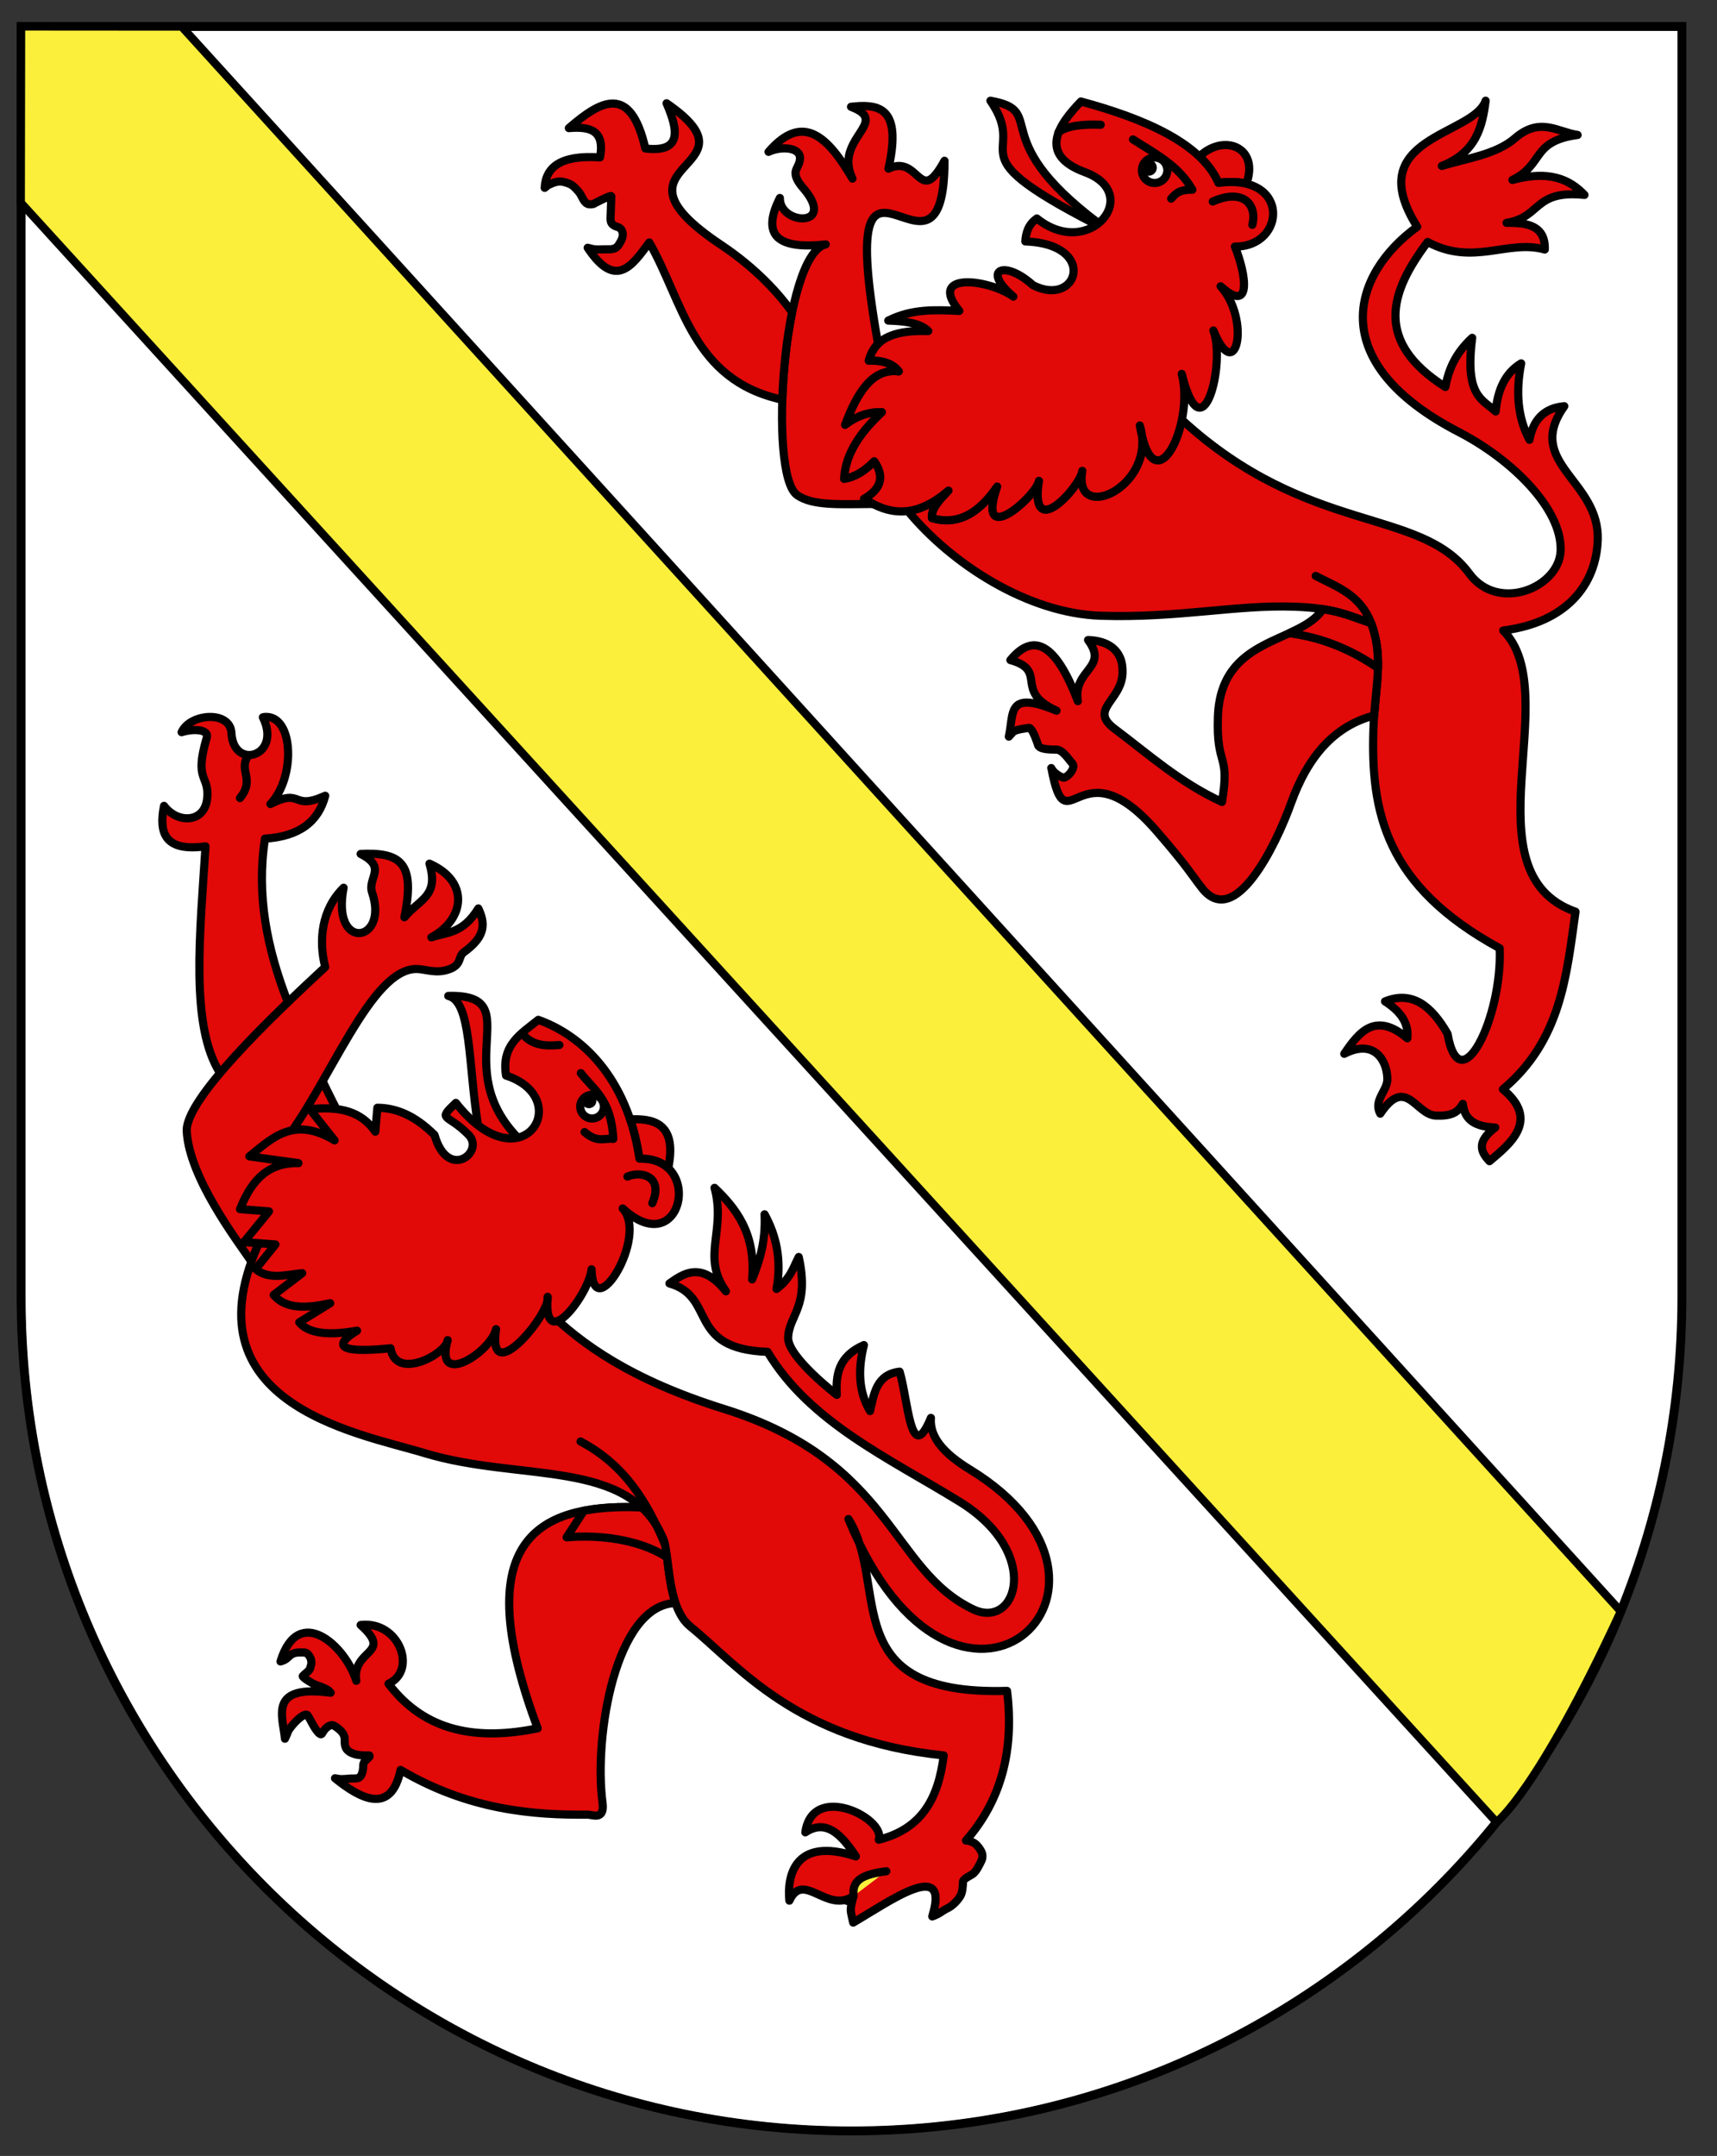 <?xml version="1.0" encoding="utf-8"?>
<!-- Generator: Adobe Illustrator 12.0.0, SVG Export Plug-In . SVG Version: 6.00 Build 51448)  -->
<!DOCTYPE svg PUBLIC "-//W3C//DTD SVG 1.1//EN" "http://www.w3.org/Graphics/SVG/1.1/DTD/svg11.dtd">
<svg  version="1.1"
	 id="svg20" xmlns:inkscape="http://www.inkscape.org/namespaces/inkscape" xmlns:rdf="http://www.w3.org/1999/02/22-rdf-syntax-ns#" xmlns:svg="http://www.w3.org/2000/svg" xmlns:cc="http://web.resource.org/cc/" xmlns:dc="http://purl.org/dc/elements/1.1/" xmlns:sodipodi="http://sodipodi.sourceforge.net/DTD/sodipodi-0.dtd" sodipodi:version="0.32" sodipodi:docname="Thurgovie-coat_of_arms.svg" inkscape:version="0.44" sodipodi:docbase="C:\Documents and Settings\Steve\Bureau\Blason Villages Suisse pour WikipÃƒÆ’Ã‚Â©dia (par Delta-9)\Cantons"
	 xmlns="http://www.w3.org/2000/svg" xmlns:xlink="http://www.w3.org/1999/xlink" width="580" height="728" viewBox="8 18 580 728"
	 overflow="visible" enable-background="new 8 18 580 728" xml:space="preserve">
<rect x="8" y="18" width="580" height="728" fill="#333333" stroke="none"/>
<sodipodi:namedview  showguides="true" guidetolerance="10.0" inkscape:zoom="0.63594554" inkscape:cy="444.41702" inkscape:cx="410.26793" gridtolerance="10.0" showgrid="false" borderopacity="1.0" bordercolor="#666666" pagecolor="#ffffff" id="base" inkscape:window-x="-4" inkscape:window-y="-4" inkscape:pageshadow="2" inkscape:pageopacity="0.0" inkscape:window-height="973" inkscape:window-width="1280" inkscape:current-layer="layer2" objecttolerance="10.0" inkscape:guide-bbox="true">
	</sodipodi:namedview>
<desc  id="desc22">Coat of Arms of Canton of Freiburg (Fribourg)</desc>
<path id="path1968" fill="#FFFFFF" d="M15.138,26.944v429.044c0,155.5,125.584,281.559,280.5,281.559
	c154.918,0,280.501-126.059,280.501-281.559V26.944H15.138z"/>
<path id="path1957" fill="#FFFFFF" stroke="#000000" stroke-width="2.75" stroke-linecap="round" stroke-linejoin="round" d="
	M536.112,600.998L15.139,26.944v429.129c0.046,155.461,125.612,281.473,280.499,281.473
	C397.713,737.546,487.039,682.814,536.112,600.998z"/>
<g>
	<path id="path2577" fill="#FCEF3C" stroke="#000000" stroke-width="2.75" stroke-linecap="round" stroke-linejoin="round" d="
		M294.249,659.914c1.503-4.25,0.502-8.596,13.309-10.086"/>
	<g>
		<path id="path2528" fill="#E20909" stroke="#000000" stroke-width="2.75" stroke-linecap="round" stroke-linejoin="round" d="
			M219.753,526.879c-33.339-0.054-52.404,15.19-30.128,74.729c-20.175,4.094-37.881,1.457-50.383-15.063
			c9.839-4.507,3.628-21.375-9.415-19.834c3.07,2.729,4.237,4.604,4.324,6.057c0.006,0.188,0.005,0.437-0.021,0.617
			c-0.017,0.088-0.058,0.235-0.08,0.34c-0.007,0.015,0,0.054-0.004,0.068c-0.981,3.045-6.735,4.721-5.693,11.758
			c-3.654-11.877-19.557-26.202-25.605-6.521c0.31-0.109,0.592-0.198,0.905-0.311c1.427-0.519,1.957-1.705,3.237-2.291
			c1.207-0.556,2.491-0.465,3.86-0.418c0.013,0,0.053,0.004,0.069,0.004c0.029,0,0.108,0.004,0.138,0.004
			c0.014,0,0.053,0,0.068,0.002c0.012,0.002,0.055,0,0.068,0.002c0.012,0.006,0.054-0.002,0.068,0.004
			c0.087,0.035,0.204,0.115,0.269,0.146c0.124,0.061,0.298,0.137,0.405,0.219c0.025,0.03,0.111,0.118,0.134,0.145
			c0.036,0.036,0.097,0.104,0.134,0.142c0.472,0.512,0.845,1.268,0.97,1.75c0.003,0.017-0.007,0.054-0.002,0.072
			c0.266,1.255,0.009,1.655-0.301,2.733c0,0.005-0.004,0.063-0.003,0.068c-0.017,0.049-0.051,0.144-0.075,0.205
			c-0.021,0.045-0.053,0.096-0.072,0.133c-0.011,0.024-0.06,0.114-0.074,0.135c-0.572,0.806-1.721,1.525-2.202,2.123
			c-0.013,0.013-0.057,0.054-0.069,0.066c0,0.006-0.003,0.063-0.004,0.069c0.01,0.022,0.051,0.114,0.063,0.14
			c0.005,0.005,0.06,0.063,0.066,0.067c0.012,0.016,0.059,0.064,0.064,0.07c0.663,0.729,2.829,1.961,3.088,2.102
			c1.558,0.849,2.846,0.986,4.336,1.8c0.393,0.213,0.613,0.314,0.809,0.438c0.027,0.013,0.114,0.061,0.135,0.074
			c0.187,0.145,0.448,0.396,0.864,0.854c-21.117-2.768-16.146,7.81-15.443,15.543c0.183-0.467,0.688-1.448,0.818-1.827
			c0-0.008,0.004-0.063,0.003-0.07c0.001-0.002,0.002-0.05,0.002-0.068c0.012-0.021,0.059-0.111,0.074-0.135
			c0-0.005,0.001-0.062,0.002-0.066c0.011-0.023,0.059-0.113,0.073-0.137c0.616-1.469,3.77-5.057,5.622-5.715
			c0.099-0.029,0.246-0.098,0.35-0.125c0.031-0.004,0.112,0.01,0.138,0.004c0.025,0,0.099,0.006,0.138,0.006
			c0.007,0,0.06,0.004,0.067,0.004c0.025,0.014,0.115,0.059,0.136,0.07c0.025,0.013,0.113,0.06,0.136,0.076
			c0.015,0.015,0.056,0.06,0.064,0.067c0.009,0.01,0.056,0.057,0.066,0.07c0.921,1.319,2.078,4.147,3.579,5.76
			c0.039,0.037,0.099,0.106,0.133,0.142c0.086,0.076,0.197,0.158,0.269,0.215c0.023,0.013,0.111,0.06,0.137,0.074
			c0.048,0.022,0.1,0.056,0.135,0.071c0.024,0.008,0.106,0.061,0.135,0.07c0.007,0.006,0.062,0.002,0.068,0.006
			c0.008-0.011,0.062-0.056,0.07-0.067c0.005,0,0.062,0.004,0.067,0.004c0.026-0.009,0.118-0.053,0.141-0.066
			c0.008-0.004,0.065-0.055,0.07-0.063c0.018-0.031,0.056-0.112,0.072-0.136c0.239-0.325,0.532-0.885,0.939-1.344
			c0.017-0.021,0.055-0.105,0.072-0.135c0.006-0.005,0.064-0.058,0.071-0.064c0.342-0.321,0.708-0.6,0.986-0.791
			c0.15-0.102,0.352-0.195,0.49-0.26c0.091-0.037,0.244-0.098,0.35-0.125c0.015-0.004,0.053,0.008,0.068,0.004
			c0.011-0.004,0.055,0.004,0.066,0.004c0.061-0.016,0.149-0.057,0.21-0.063c0.005-0.002,0.061,0,0.068,0
			c0.152,0.019,0.387,0.097,0.544,0.158c0.42,0.166,0.894,0.47,1.479,0.94c1.055,0.85,2.335,2.001,2.271,3.855
			c-0.049,1.438,0.131,2.445,0.646,3.182c0.399,0.547,1.022,0.996,1.875,1.369c2.18,0.963,5.136,0.695,5.745,0.748
			c0.004,0.002,0.052,0.006,0.068,0.004c0,0.026-0.005,0.106-0.005,0.137c0.01,0.014,0.053,0.059,0.064,0.072
			c0,0.003-0.001,0.063-0.001,0.066c-0.002,0.015-0.004,0.065-0.004,0.067c0,0.009-0.001,0.064-0.002,0.068
			c-0.123,0.171-0.503,0.537-1.423,1.396c-0.012,0.01-0.057,0.053-0.069,0.064c-0.077,0.086-0.159,0.198-0.216,0.268
			c-0.036,0.05-0.105,0.143-0.145,0.201c-0.026,0.045-0.056,0.101-0.072,0.135c-0.004,0.01,0,0.059-0.003,0.068
			c-0.014,0.061-0.06,0.152-0.075,0.205c-0.015,0.047-0.061,0.156-0.076,0.203c-0.11,0.664,0.028,1.473-0.296,2.6
			c-0.131,0.457-0.283,0.842-0.451,1.152c-0.062,0.107-0.149,0.246-0.218,0.336c-0.118,0.146-0.274,0.294-0.426,0.396
			c-0.047,0.028-0.161,0.105-0.211,0.131c-0.047,0.018-0.158,0.047-0.209,0.063c-0.379,0.129-0.848,0.177-1.447,0.156
			c-1.708-0.056-3.729,0.43-5.361,0.09c-0.309-0.066-0.638-0.113-0.953-0.17c8.409,6.793,18.925,12.632,22.148-2.809
			c22.944,13.555,44.843,15.275,63.158,15.096c0.808-0.01,2.325,0.525,3.496,0.258c0.054-0.012,0.155-0.045,0.207-0.063
			c0.104-0.035,0.256-0.143,0.352-0.191c0.026-0.011,0.117-0.052,0.141-0.064c0.082-0.068,0.215-0.195,0.282-0.266
			c0.06-0.063,0.158-0.189,0.217-0.27c0.381-0.621,0.598-1.638,0.387-3.214c-3.04-22.734,4.415-67.111,24.662-67.641
			c-0.021-0.061-0.042-0.147-0.063-0.209c-0.012-0.037-0.053-0.035-0.066-0.07c-0.007-0.021,0.011-0.047,0.004-0.067
			c-0.02-0.063-0.042-0.146-0.063-0.209c-0.04-0.127-0.084-0.219-0.125-0.349c-0.012-0.043-0.049-0.1-0.063-0.141
			c-0.006-0.021,0.011-0.046,0.004-0.066c-0.023-0.073-0.043-0.137-0.063-0.209c-0.013-0.049-0.049-0.094-0.063-0.141
			c-0.013-0.043,0.019-0.096,0.006-0.137c-0.007-0.025-0.056-0.045-0.065-0.072c-0.042-0.148-0.08-0.33-0.121-0.482
			c-0.009-0.026,0.01-0.043,0.003-0.069c-0.012-0.043-0.051-0.096-0.063-0.14c-0.059-0.222-0.059-0.468-0.114-0.69
			c-0.011-0.055-0.049-0.088-0.063-0.139c-0.017-0.064-0.046-0.146-0.062-0.209c-0.061-0.255-0.125-0.509-0.179-0.763
			c-0.054-0.231-0.136-0.463-0.187-0.694c-0.009-0.041,0.016-0.095,0.007-0.138c-0.012-0.057-0.052-0.084-0.063-0.139
			c-0.037-0.185-0.016-0.367-0.049-0.551c-0.006-0.021,0.006-0.047,0.001-0.07c-0.03-0.154-0.092-0.328-0.121-0.484
			c-0.042-0.228-0.073-0.462-0.113-0.69c-0.056-0.324-0.121-0.642-0.172-0.967c-0.002-0.021,0.005-0.045,0.001-0.068
			c-0.019-0.123-0.104-0.227-0.125-0.348c-0.01-0.066,0.019-0.144,0.007-0.207c-0.023-0.154-0.028-0.328-0.052-0.484
			c-0.012-0.087-0.044-0.181-0.059-0.273c-0.015-0.088-0.047-0.188-0.061-0.276c-0.017-0.115-0.042-0.233-0.058-0.344
			c-0.011-0.072,0.018-0.14,0.009-0.207c-0.028-0.185-0.028-0.373-0.051-0.554c-0.014-0.087-0.048-0.187-0.063-0.274
			c-0.021-0.192-0.094-0.365-0.115-0.553c-0.012-0.07,0.016-0.14,0.007-0.207c-0.003-0.023,0.006-0.045,0.003-0.066
			c-0.088-0.688-0.191-1.352-0.273-2.004c-0.004-0.021,0.003-0.047,0.003-0.068c-0.042-0.336-0.062-0.645-0.104-0.967
			c-0.02-0.141-0.037-0.272-0.056-0.414c-0.003-0.019,0.006-0.047,0.003-0.067c-0.026-0.213-0.089-0.414-0.114-0.621
			c-0.017-0.1-0.047-0.18-0.063-0.277c-0.002-0.021,0.008-0.047,0.004-0.068c-0.021-0.143-0.034-0.274-0.055-0.416
			c-0.01-0.06,0.016-0.141,0.006-0.205c-0.016-0.104-0.043-0.171-0.058-0.274c-0.021-0.123-0.039-0.226-0.06-0.346
			c-0.025-0.16-0.026-0.326-0.052-0.482c-0.008-0.049-0.054-0.09-0.063-0.141c-0.019-0.098-0.042-0.18-0.061-0.275
			c-0.017-0.097-0.043-0.183-0.06-0.279c-0.022-0.114-0.037-0.229-0.06-0.344c-0.031-0.169-0.017-0.322-0.052-0.481
			c-0.019-0.087-0.04-0.191-0.06-0.277c-0.071-0.328-0.16-0.607-0.241-0.9c-0.005-0.015,0.007-0.052,0.002-0.065
			c-0.021-0.07-0.043-0.146-0.063-0.211c-0.034-0.107-0.095-0.178-0.128-0.277c-0.023-0.072-0.037-0.143-0.063-0.209
			c-0.005-0.017,0.01-0.052,0.003-0.07c-0.018-0.047-0.044-0.092-0.065-0.141c-0.015-0.041-0.045-0.027-0.063-0.068
			c-0.055-0.133-0.133-0.287-0.193-0.418c-0.038-0.093-0.016-0.183-0.057-0.276c-0.013-0.031-0.051-0.039-0.067-0.07
			c-0.057-0.131-0.129-0.289-0.19-0.42c-0.017-0.039-0.042-0.1-0.063-0.139c-0.012-0.031-0.05-0.043-0.065-0.07
			c-0.031-0.064-0.033-0.146-0.063-0.209c-0.048-0.102-0.078-0.177-0.129-0.279c-0.009-0.022-0.052-0.047-0.065-0.072
			c-0.011-0.022-0.051-0.045-0.064-0.065c-0.052-0.106-0.072-0.246-0.125-0.351c-0.072-0.146-0.118-0.276-0.192-0.42
			c-0.021-0.041-0.041-0.098-0.063-0.141c-0.131-0.244-0.319-0.463-0.456-0.701c-0.026-0.049-0.037-0.094-0.064-0.141
			c-0.02-0.035-0.042-0.104-0.063-0.139c-0.014-0.027-0.05-0.048-0.063-0.07c-0.012-0.018,0.011-0.05,0.001-0.07
			c-0.03-0.053-0.101-0.09-0.132-0.141c-0.029-0.047-0.037-0.096-0.064-0.142c-0.054-0.093-0.138-0.187-0.194-0.28
			c-0.041-0.066-0.09-0.146-0.13-0.209c-0.036-0.06-0.096-0.154-0.132-0.213c-0.027-0.043-0.033-0.095-0.063-0.142
			c-0.021-0.036-0.042-0.104-0.063-0.141c-0.015-0.021-0.048-0.043-0.066-0.068c-0.051-0.078-0.077-0.133-0.129-0.213
			c-0.069-0.103-0.125-0.173-0.195-0.277c-0.047-0.067-0.083-0.145-0.131-0.213c-0.066-0.093-0.128-0.185-0.196-0.278
			c-0.042-0.06-0.092-0.086-0.133-0.144c-0.089-0.124-0.172-0.234-0.263-0.354c-0.106-0.146-0.221-0.283-0.328-0.425
			c-0.122-0.151-0.273-0.344-0.396-0.493c-0.063-0.078-0.131-0.203-0.193-0.283c-0.063-0.07-0.137-0.14-0.199-0.211
			c-0.023-0.025-0.043-0.043-0.067-0.07c-0.671-0.781-1.384-1.514-2.122-2.203c-1.439-0.06-2.856-0.13-4.253-0.146
			C220.318,526.908,220.021,526.882,219.753,526.879z"/>
		<path id="path2524" fill="#E20909" stroke="#000000" stroke-width="2.75" stroke-linecap="round" stroke-linejoin="round" d="
			M220.583,526.907c-5.54-0.045-10.707,0.357-15.361,1.258l-5.807,8.936c16.688-1.353,31.868,2.976,39.115,11.177l0.048-5.357
			l-7.093-15.428C227.711,527.167,224.081,526.941,220.583,526.907z"/>
		<path id="path1615" fill="#E20909" stroke="#000000" stroke-width="2.75" stroke-linecap="round" stroke-linejoin="round" d="
			M160.733,354.27c-0.425-0.005-0.854,0.013-1.309,0.022c7.871,1.793,6.713,23.015,10.036,43.626
			c0.011,0.006-0.015,0.061-0.004,0.068c5.196,3.998,9.888,4.986,13.458,4.174C159.569,378.117,185.745,354.432,160.733,354.27z"/>
		<path id="path2506" fill="#E20909" stroke="#000000" stroke-width="2.75" stroke-linecap="round" stroke-linejoin="round" d="
			M97.351,260.093c-0.201,0.015-0.35,0.084-0.555,0.118c6.535,13.18-9.97,18.058-10.623,5.267
			c-0.393-7.647-13.98-6.633-16.823-0.237c2.913-0.941,6.753-1.07,8.1,0.211c0.054,0.055,0.153,0.153,0.197,0.213
			c0.109,0.154,0.212,0.369,0.255,0.558c0.056,0.289,0.005,0.654-0.104,1.027c-4.325,14.669,0.923,12.267,0.192,20.272
			c-0.764,8.369-9.955,8.757-14.585,2.588c-1.857,9.245,0.314,15.568,14.022,13.674c-1.85,29.385-5.276,60.506,4.911,76.561
			l10.051,24.249l39.696,7.442c0,0-16.409-28.654-26.865-55.632c-7.097-18.304-10.629-36.103-7.714-55.224
			c11.704-0.708,18.12-5.864,20.354-14.479c-11.566,5.204-7.404-2.787-18.509,2.795C107.874,280.692,107.353,259.286,97.351,260.093
			z"/>
		<path id="path2510" fill="#E20909" stroke="#000000" stroke-width="2.75" stroke-linecap="round" stroke-linejoin="round" d="
			M131.747,306.279c-0.627,0.01-1.252,0.039-1.926,0.071c9.123,4.638,2.186,8.059,3.878,13.049
			c5.748,16.955-13.864,20.056-9.63-1.638c-7.53,7.418-8.486,17.807-6.215,26.782c-18.404,17.069-47.357,44.703-46.773,55.475
			c0.849,15.645,16.843,36.625,21.838,43.966c1.244-3.459,2.843-7.099,4.846-10.966l2.854,0.855l17.809-24.324l-15.43-4.791
			c16.103-19.986,30.155-60.1,45.955-59.555c3.002,0.104,6.517,1.698,10.92,0.034c4.222-1.594,2.791-4.203,4.799-5.674
			c6.304-4.613,7.901-8.609,4.907-14.806c-5.251,8.531-10.572,8.019-15.86,9.757c11.161-5.953,13.129-18.821-0.652-24.891
			c3.347,11.116-3.451,12.017-8.456,18.119C147.974,310.931,144.516,306.086,131.747,306.279z"/>
		<path id="path1997" fill="#E20909" stroke="#000000" stroke-width="2.75" stroke-linecap="round" stroke-linejoin="round" d="
			M307.402,649.864c-10.658,1.243-11.366,4.705-11.075,8.393 M335.657,514.227c65.259,39.871-5.032,104.478-41.049,16.705
			c14.051,22.511-4.596,59.747,53.572,58.028c2.503,20.309-2.115,37.16-13.87,50.533c0.72,0.025,0.896,0.125,1.564,0.316
			c1.338,0.385,2.14,1.141,3.066,2.471c1.008,1.445,1.289,2.794,0.372,4.479c-0.725,1.332-1.232,2.672-2.498,3.857
			c-0.65,0.602-3.476,1.743-3.514,2.768c-0.052,1.484-0.161,3.728-0.958,4.959c-1.205,1.862-2.858,3.375-4.349,4.058
			c-1.646,0.752-2.676,1.936-5.085,2.715c6.17-19.953-14.137-5.24-26.706,2.088c-0.879-4.356-1.319-3.709,0.128-8.947
			c-9.08,6.108-16.89-8.771-21.679,1.545c-0.808-8.004,1.473-21.819,22.468-14.95c-4.861-7.371-10.076-12.777-17.084-8.127
			c2.423-17.13,27.333-4.716,24.814,2.497c14.518-3.688,20.13-13.87,21.938-28.465c-49.808-5.086-69.27-30.254-85.667-43.586
			c-7.972-6.479-6.808-24.162-9.087-29.596c-11.512-27.43-48.205-19.022-80.728-28.933c-22.372-6.813-84.014-16.765-53.521-75.647
			l94.693,27.178c11.848,11.697,28.743,23.775,60.168,33.605c57.057,17.855,56.075,54.409,84.183,67.68
			c14.637,6.91,23.386-19.068-4.635-36.361c-23.736-14.647-50.704-26.81-64.918-50.614c-27.586-0.988-17.055-18.547-33.145-23.105
			c4.522-3.131,10.681-7.828,19.075,2.654c-8.396-11.892,0.108-20.248-3.83-34.936c7.088,6.764,14.067,15.356,12.691,30.909
			c2.496-6.155,4.63-12.689,4.201-21.971c4.016,7.276,5.813,15.49,4.044,25.203c4.739-3.521,5.631-7.175,7.497-10.793
			c3.757,16.95-3.312,19.571-3.575,27.217c-0.224,6.547,16.436,19.348,16.436,19.348c-0.362-6.67,0.427-12.976,9.151-16.824
			c-1.99,8.099-1.888,15.677,2.088,22.291c1.329-6.043,2.264-12.406,9.98-13.305c2.88,9.416,3.702,32.295,10.571,15.603
			C321.92,503.316,326.937,508.9,335.657,514.227z"/>
		<path id="path1610" fill="#E20909" stroke="#000000" stroke-width="2.75" stroke-linecap="round" stroke-linejoin="round" d="
			M189.825,362.366c14.286,5.079,29.872,18.931,34.22,46.829c22.045-0.463,14.222,35.198-5.701,16.866
			c8.816,9.386-10.02,40.104-10.521,20.539c-0.79,8.336-16.489,29.198-14.825,9.304c1.163,5.506-20.479,31.605-17.44,10.918
			c-1.619,7.597-21.03,20.295-16.341,3.699c-0.237,4.389-17.461,14.024-19.293,2.745c-8.665,0.878-23.682,1.725-11.313-5.936
			c-10.045,1.808-16.496,0.828-19.527-2.812l10.462-6.463c-7.789,1.683-14.922,2.16-19.101-2.793l9.64-7.346
			c-5.542,0.567-11.418,2.293-15.735-1.396l6.687-8.303l-10.638-0.795l8.463-10.373l-9.785-0.764
			c3.15-7.75,8.02-15.811,19.734-15.53l-16.562-2.278c7.728-6.237,14.942-13.688,28.771-5.406l-8.341-10.525
			c10.54-1.113,17.508,0.948,22.096,7.588l0.706-8.08c6.04,0.057,12.369,2.303,19.307,9.198c4.5,15.785,17.078,5.666,11.521-0.028
			c-7.249-7.432-10.854-4.576-4.319-10.815c22.449,28.444,40.595-1.517,16.956-9.227
			C177.229,370.805,184.105,367.023,189.825,362.366z"/>
		<path id="path1613" fill="none" stroke="#000000" stroke-width="2.75" stroke-linecap="round" stroke-linejoin="round" d="
			M219.949,415.295c4.371-1.932,12.366-0.357,8.395,8.992"/>
		<path id="path1617" fill="none" stroke="#000000" stroke-width="2.75" stroke-linecap="round" stroke-linejoin="round" d="
			M196.96,370.866c-4.78,0.429-9.306,0.155-12.461-3.788"/>
		
			<circle id="path1619" sodipodi:ry="5.9489999" sodipodi:rx="5.9489999" sodipodi:cx="230.76401" sodipodi:cy="311.63199" fill="#FFFFFF" stroke="#000000" stroke-width="2.75" stroke-linecap="round" stroke-linejoin="round" cx="207.997" cy="391.677" r="4.001">
		</circle>
		<path id="path2494" d="M209.462,389.768c-0.042,1.39-1.205,2.48-2.595,2.438c-1.39-0.044-2.48-1.206-2.438-2.595
			c0-0.006,0-0.012,0.001-0.016c0.042-1.391,1.205-2.481,2.594-2.438c1.388,0.042,2.48,1.205,2.438,2.593
			C209.462,389.757,209.462,389.764,209.462,389.768z"/>
		<path id="path2496" fill="none" stroke="#000000" stroke-width="2.75" stroke-linecap="round" stroke-linejoin="round" d="
			M204.191,380.352c4.467,5.781,10.262,8.89,10.987,22.208c-3.08-0.326-5.41,1.433-9.717-2.295"/>
		<path id="path2498" fill="#E20909" stroke="#000000" stroke-width="2.75" stroke-linecap="round" stroke-linejoin="round" d="
			M221.875,395.949c-0.321,0.01-0.634,0.018-0.965,0.035c1.356,4.007,2.366,8.414,3.117,13.229c4.349-0.091,7.552,1.191,9.711,3.223
			C236.464,398.934,230.569,395.708,221.875,395.949z"/>
		<path id="path2508" fill="none" stroke="#000000" stroke-width="2.75" stroke-linecap="round" stroke-linejoin="round" d="
			M91.999,272.963c-3.818,5.238,2.393,7.912-2.938,14.519"/>
		<path id="path2522" fill="none" stroke="#000000" stroke-width="2.75" stroke-linecap="round" stroke-linejoin="round" d="
			M204.112,504.749c15.192,8.051,22.548,20.715,28.337,34.303"/>
	</g>
</g>
<path id="path2604" fill="#FFE000" stroke="#000000" stroke-width="2.75" stroke-linecap="round" stroke-linejoin="round" d="
	M362.929,191.53c0.091,0.49,0.248,0.908,0.342,1.369C363.175,192.447,363.052,191.989,362.929,191.53z"/>
<path id="path2602" fill="#FFE000" stroke="#000000" stroke-width="2.75" stroke-linecap="round" stroke-linejoin="round" d="
	M363.264,193.092c0.149,0.74,0.248,1.476,0.41,2.145C363.59,194.499,363.42,193.85,363.264,193.092z"/>
<g>
	<path id="path2614" fill="#E20909" stroke="#000000" stroke-width="2.75" stroke-linecap="round" stroke-linejoin="round" d="
		M471.177,228.481c4.406,11.962,1.23,22.132,0.768,35.483c-0.975,28.226,4.041,53.202,42.646,74.237
		c0.966,23.329-13.473,52.607-17.616,28.866c-5.332-9.247-11.833-14.695-21.12-10.923c4.794,3.111,8.099,6.894,7.547,12.451
		c-10.629-8.948-16.164-2.439-21.309,5.247c10.652-5.452,14.621,3.012,14.548,8.702c-0.049,3.793-4.786,7.046-2.392,11.515
		c8.722-13.021,11.981,0.414,18.814,0.649c5.105,0.177,7.344-0.917,9.075-3.97c0.501,4.279,2.664,7.689,10.952,7.986
		c-6.46,4.887-4.916,8.252-1.944,11.383c6.51-5.516,17.301-13.711,4.532-24.295c19.655-16.443,21.482-38.354,24.527-59.949
		c-37.159-13.099-3.367-73.776-24.424-94.956c21.551-2.719,31.418-15.627,31.936-30.589c0.695-20.191-25.015-25.934-11.296-45.156
		c-6.895,0.597-10.534,4.68-11.77,11.34c-4.088-7.661-4.64-16.392-2.802-25.805c-5.396,3.244-7.965,8.93-8.612,16.25
		c-4.519-4.161-10.482-5.101-7.933-24.874c-5.896,5.424-8.024,11.012-9.067,16.603c-24.12-15.327-18.809-32-5.994-48.962
		c15.471,8.314,27.113-0.981,39.583,2.548c0.253-7.952-5.685-9.145-12.912-9.015c11.908-1.914,8.925-11.172,26.327-9.433
		c-5.074-5.323-11.989-8.371-24.35-5.052c10.857-5.269,6.2-13.036,22.021-15.196c-6.715-0.97-12.701-6.227-21.166,1.117
		c-6.284,5.454-16.057,6.744-24.7,9.34c11.657-4.56,13.713-13.336,14.796-22.019c-4.13,11.996-42.371,12.084-23.11,42.564
		c-21.993,15.983-31.573,45.728,14.079,69.335c17.678,9.141,34.863,25.774,34.37,40.043c-0.427,12.366-21.003,21.085-30.85,7.727
		c-16.63-22.566-54.306-12.703-97.119-51.962c-2.42,12.016-9.562,20.659-13.357,6.042c1.565,17.774-22.603,28.095-20.359,11.929
		c-1.158,3.988-8.793,12.982-12.688,12.342c-1.811-0.356-2.866-2.864-1.977-9.081c-1.337,3.727-10.165,12.215-13.92,11.561
		c-0.155-0.033-0.37-0.097-0.509-0.165c-0.058-0.03-0.163-0.117-0.217-0.155c-0.141-0.107-0.318-0.299-0.428-0.458
		c-0.83-1.284-0.729-4.183,1.063-9.419c-5.992,8.79-13.095,13.225-22.013,10.615c-0.355-3.094,2.542-6.063,5.336-9.048
		c-4.872,4.129-9.337,6.171-13.454,6.7c14.78,17.894,40.501,34.556,65.189,35.346c26.052,0.832,45.566-3.746,65.262-3.066
		C458.711,223.323,463.072,225.712,471.177,228.481z"/>
	<path id="path2596" fill="#E20909" stroke="#000000" stroke-width="2.75" stroke-linecap="round" stroke-linejoin="round" d="
		M452.442,212.468c6.918,3.633,15.059,6.202,18.732,16.013"/>
	<path id="path2565" fill="#E20909" stroke="#000000" stroke-width="2.75" stroke-linecap="round" stroke-linejoin="round" d="
		M421.421,66.979c-2.71,0.144-5.678,1.395-8.261,3.851c2.83,2.687,5.004,5.682,6.415,8.938c3.742-0.498,6.89-0.371,9.446,0.252
		C432.07,71.58,427.386,66.659,421.421,66.979z"/>
	<path id="path2563" fill="#E20909" stroke="#000000" stroke-width="2.75" stroke-linecap="round" stroke-linejoin="round" d="
		M383.127,96.323c-55.91-28.099-26.712-24.3-40.564-44.311C363.039,55.624,338.973,64.894,383.127,96.323z"/>
	<path id="path2567" fill="#E20909" stroke="#000000" stroke-width="2.75" stroke-linecap="round" stroke-linejoin="round" d="
		M344.841,182.299c-7.399,21.62,13.36,3.025,14.113-1.934c-3.321,21.266,14.112,1.779,14.649-3.371
		c-3.269,18.414,25.57,5.106,19.422-15.315c4.799,27.921,18.661-0.428,14.166-17.436c7.059,28.458,14.928-3.938,10.68-14.648
		c7.822,19.084,12.617-3.71,2.453-14.934c10.59,9.58,8.724-3.765,4.823-13.397c17.207,0.173,19.01-24.775-5.556-21.507
		c-5.822-13.447-25.121-21.709-46.462-27.484c-7.402,7.665-14.762,17.938,1.38,23.879c19.789,7.285,1.608,29.935-16.263,15.623
		c-2.868,1.998-3.698,4.755-3.889,7.75c24.698,0.826,17.833,22.619,2.563,14.765c-9.503-8.644-17.61-5.436-6.618,3.866
		c-8.151-5.876-29.25-8.564-18.256,4.83c-7.95-0.353-15.9-0.806-24.003,3.268c5.585,0.177,10.732,0.759,13.527,3.539
		c-9.825-0.291-17.909,1.443-20.109,10.007c5.237-0.194,8.276,1.25,10.105,3.594c-8.938-1.173-14.019,7.215-18.094,18.092
		c4.188-3.233,8.304-4.399,12.377-4.315c-6.987,6.582-12.312,13.727-12.757,22.52c3.693-0.571,7.065-2.636,10.187-5.888
		c3.761,5.433,2.038,9.489-3.431,12.61c8.209,5.306,17.169,7.033,28.544-2.758c-2.859,3.063-5.924,6.118-5.561,9.291
		C331.751,195.557,338.849,191.091,344.841,182.299z"/>
	<path id="path2553" fill="#E20909" stroke="#000000" stroke-width="2.75" stroke-linecap="round" stroke-linejoin="round" d="
		M365.574,62.649c2.921-2.252,8.435-2.752,14.248-2.521"/>
	<path id="path2555" fill="#E20909" stroke="#000000" stroke-width="2.75" stroke-linecap="round" stroke-linejoin="round" d="
		M417.655,86.06c10.147-4.543,15.116,0.88,13.386,7.851"/>
	
		<circle id="path2557" sodipodi:ry="6.0339999" sodipodi:rx="6.0339999" sodipodi:cx="378.79099" sodipodi:cy="52.250999" fill="#FFFFFF" stroke="#000000" stroke-width="2.75" stroke-linecap="round" stroke-linejoin="round" cx="398.023" cy="75.491" r="4.302">
	</circle>
	<path id="path2559" d="M398.775,74.714c-0.048,1.494-1.296,2.668-2.792,2.622c-1.494-0.048-2.668-1.296-2.621-2.791
		c0-0.005,0-0.012,0-0.018c0.046-1.495,1.294-2.668,2.789-2.621c1.496,0.045,2.669,1.295,2.624,2.789
		C398.775,74.701,398.775,74.708,398.775,74.714z"/>
	<path id="path2561" fill="none" stroke="#000000" stroke-width="2.75" stroke-linecap="round" stroke-linejoin="round" d="
		M390.723,65.081c7.434,4.791,15.494,8.85,20.054,16.988c-4.841-0.077-5.751,1.578-7.166,3.011"/>
	<path id="path2581" fill="#E20909" stroke="#000000" stroke-width="2.75" stroke-linecap="round" stroke-linejoin="round" d="
		M298.658,53.8c-1.032,0.031-2.105,0.151-3.186,0.259c2.311,0.891,3.719,1.802,4.412,2.738c0.142,0.201,0.261,0.471,0.345,0.676
		c0.174,0.458,0.234,0.999,0.171,1.484c-0.642,4.256-9.034,9.788-4.437,19.35c-7.91-13.386-16.411-22.886-28.352-9.031
		c4.28-2.019,10.765-1.549,10.634,2.213c-0.065,1.965-1.195,3.024-1.481,4.455c-0.038,0.212-0.03,0.504-0.023,0.738
		c0.05,1.135,0.659,2.609,2.566,4.816c3.755,4.343,4.232,7.252,3.167,8.826c-0.041,0.056-0.111,0.164-0.155,0.217
		c-0.029,0.035-0.121,0.111-0.152,0.143c-0.032,0.033-0.118,0.112-0.15,0.143c-0.036,0.03-0.117,0.115-0.153,0.143
		c-0.057,0.042-0.169,0.102-0.226,0.14c-3.093,1.905-10.263-0.555-10.2-6.263c-2.738,5.426-3.589,10.089-1.039,12.965
		c2.345,2.574,7.519,3.717,16.527,2.714c-14.444,3.29-19.429,77.3-9.791,84.541c5.153,3.871,15.098,3.157,25.75,3.105
		c-1.027-0.527-2.042-1.084-3.044-1.731c5.468-3.118,7.228-7.227,3.466-12.66c-3.12,3.252-6.486,5.358-10.178,5.928
		c0.445-8.792,5.76-15.951,12.744-22.534c-4.071-0.084-8.221,1.065-12.407,4.3c4.072-10.877,9.189-19.237,18.131-18.064
		c-1.833-2.343-4.908-3.795-10.146-3.6c0.618-2.41,1.694-4.293,3.153-5.728c-15.538-87.328,22.384-8.49,22.448-61.795
		c-1.909,3.498-3.399,5.379-4.647,6.193c-0.154,0.097-0.378,0.211-0.523,0.277c-0.107,0.044-0.274,0.105-0.375,0.135
		c-0.081,0.021-0.22,0.05-0.298,0.063c-0.079,0.011-0.219-0.012-0.295-0.01c-0.078,0.001-0.219-0.003-0.297-0.01
		c-0.057-0.006-0.164,0.004-0.22-0.007c-0.058-0.012-0.164-0.065-0.22-0.082c-3.008-0.917-5.381-7.099-12.058-3.889
		C312.269,56.351,306.431,53.566,298.658,53.8z"/>
	<path id="path2586" fill="#E20909" stroke="#000000" stroke-width="2.75" stroke-linecap="round" stroke-linejoin="round" d="
		M233.165,52.87c4.038,9.334,5.161,16.73-7.175,15.265c-5.013-22.007-15.117-16.148-25.839-6.876
		c6.922-0.578,12.304,0.544,10.518,9.893c-13.198-0.885-18.336,3.226-18.676,10.288c0.566-0.395,0.742-0.739,1.44-1.057
		c1.476-0.676,3.057-1.508,5.347-0.85c2.505,0.719,2.868,1.234,4.479,2.961c1.416,1.518,1.691,3.659,3.175,4.32
		c0.031,0.014,0.113,0.068,0.146,0.079c0.099,0.034,0.257,0.066,0.366,0.087c0.074,0.013,0.214,0.005,0.295,0.011
		c0.146,0.009,0.357,0.03,0.519,0.018c0.188-0.018,0.452-0.079,0.67-0.124c0.393-0.191,5.05-2.697,5.928-2.677
		c0.007,0.001,0.065,0.001,0.073,0.002c0.008,0.007,0.065,0.069,0.07,0.077c-0.024,0.804-0.132,3.817-0.194,5.68
		c-0.043,1.257-0.139,2.182,0.048,2.883c0.238,0.804,0.847,1.379,2.229,1.775c1.805,0.518,2.284,2.711,1.243,4.623
		c-1.16,2.136-1.639,3.046-4.681,2.942c-1.592-0.056-3.717,0.255-5.238-0.181c-0.468-0.134-0.928-0.211-1.394-0.344
		c9.526,14.366,15.098,5.914,20.817-1.792c11.562,20.116,14.371,46.426,44.929,53.113c0.322-9.872,1.439-20.48,3.313-29.582
		c-4.176-5.812-11.719-14.517-23.964-22.693C208.837,72.156,266.597,75.869,233.165,52.87z"/>
	<path id="path2024" fill="#E20909" stroke="#000000" stroke-width="2.75" stroke-linecap="round" stroke-linejoin="round" d="
		M454.868,223.708c-7.915,11.925-34.511,8.891-35.457,36.302c-0.602,17.448,4.178,11.972,1.369,28.782
		c-14.358-6.614-24.959-16.233-36.229-24.667c-8.917-6.671,2.317-9.395,2.646-18.894c0.276-7.985-5.264-10.92-11.658-11.115
		c7.131,9.56-5.233,9.895-3.445,20.64c-6.735-17.686-14.201-24.321-22.79-13.862c12.946,3.557,0.858,10.47,15.588,17.086
		c-6.339-2.665-9.979-3.173-12.106-2.413c-0.156,0.06-0.38,0.13-0.521,0.204c-0.063,0.033-0.169,0.104-0.228,0.141
		c-2.68,1.716-2.238,6.338-3.255,10.82c0.428-0.499,0.877-0.935,1.307-1.434c0.012-0.015,0.061-0.056,0.074-0.071
		c0.031-0.029,0.116-0.114,0.153-0.142c1.1-0.812,4.002-1.097,5.215-1.298c0.012,0,0.064,0.003,0.074,0.003
		c0.011,0.001,0.064,0.001,0.074,0.002c0.031,0.009,0.114,0.066,0.144,0.079c0.012,0.004,0.063-0.003,0.074,0.003
		c0.018,0.012,0.049,0.061,0.072,0.075c1.173,0.888,2.477,5.053,2.686,5.633c0.005,0.014-0.007,0.062-0.004,0.075
		c0.02,0.037,0.049,0.112,0.07,0.149c0.006,0.012,0.063,0.064,0.068,0.075c0.019,0.024,0.057,0.055,0.073,0.077
		c1.052,1.27,4.54,1.117,6.092,1.171c2.103,0.124,4.154,3.458,5.161,4.537c0.015,0.014,0.059,0.061,0.072,0.076
		c0.011,0.015,0.058,0.062,0.071,0.076c0.042,0.059,0.106,0.165,0.14,0.226c0.032,0.063,0.045,0.16,0.066,0.224
		c0.01,0.032,0.061,0.117,0.067,0.15c0.01,0.032-0.01,0.114-0.004,0.147c0.011,0.101,0.067,0.268,0.063,0.371
		c-0.004,0.035-0.074,0.11-0.08,0.145c-0.212,1.465-1.878,3.117-2.854,3.448c-0.065,0.018-0.164,0.062-0.223,0.066
		c-0.008,0-0.064-0.003-0.074-0.003c-0.009,0-0.063,0-0.073-0.001c-1.074-0.219-2.572-1.193-3.471-2.188
		c-0.177-0.206-0.37-0.479-0.492-0.683c-0.04-0.068-0.109-0.159-0.141-0.226c5.176,27.492,9.104-9.291,35.541,21.171
		c10.636,12.259,11.918,14.927,15.363,19.294c11.017,13.975,24.878-14.396,30.023-28.733c5.762-16.066,14.817-26.138,28.061-29.613
		c0.832-11.291,2.922-20.503-0.994-31.134C465.391,226.505,461.541,224.736,454.868,223.708z M363.179,277.495
		c-0.02-0.045-0.05-0.104-0.069-0.149C363.122,277.403,363.169,277.44,363.179,277.495z"/>
	<path id="path2623" fill="#E20909" stroke="#000000" stroke-width="2.75" stroke-linecap="round" stroke-linejoin="round" d="
		M454.864,223.706c-2.441,3.681-6.666,5.938-11.359,8.103c11.306,1.475,21.141,5.69,29.955,11.746
		c0.114-4.961-0.358-9.842-2.286-15.074C465.391,226.505,461.541,224.736,454.864,223.706z"/>
</g>
<g id="layer4" inkscape:label="Contour final" sodipodi:insensitive="true" inkscape:groupmode="layer">
	<path id="path3239" fill="none" stroke="#000000" stroke-width="3" d="M15.138,26.944v429.044
		c0,155.5,125.584,281.559,280.5,281.559c154.917,0,280.501-126.059,280.501-281.559V26.944H15.138z"/>
</g>
<path fill="#FCEF3C" stroke="#000000" stroke-width="2.75" stroke-linecap="round" stroke-linejoin="round" d="M513.509,633.285
	L15.036,86.444l0.103-59.501l54.229,0.036l486.139,535.134C527.181,623.4,513.509,633.285,513.509,633.285z"/>
</svg>
